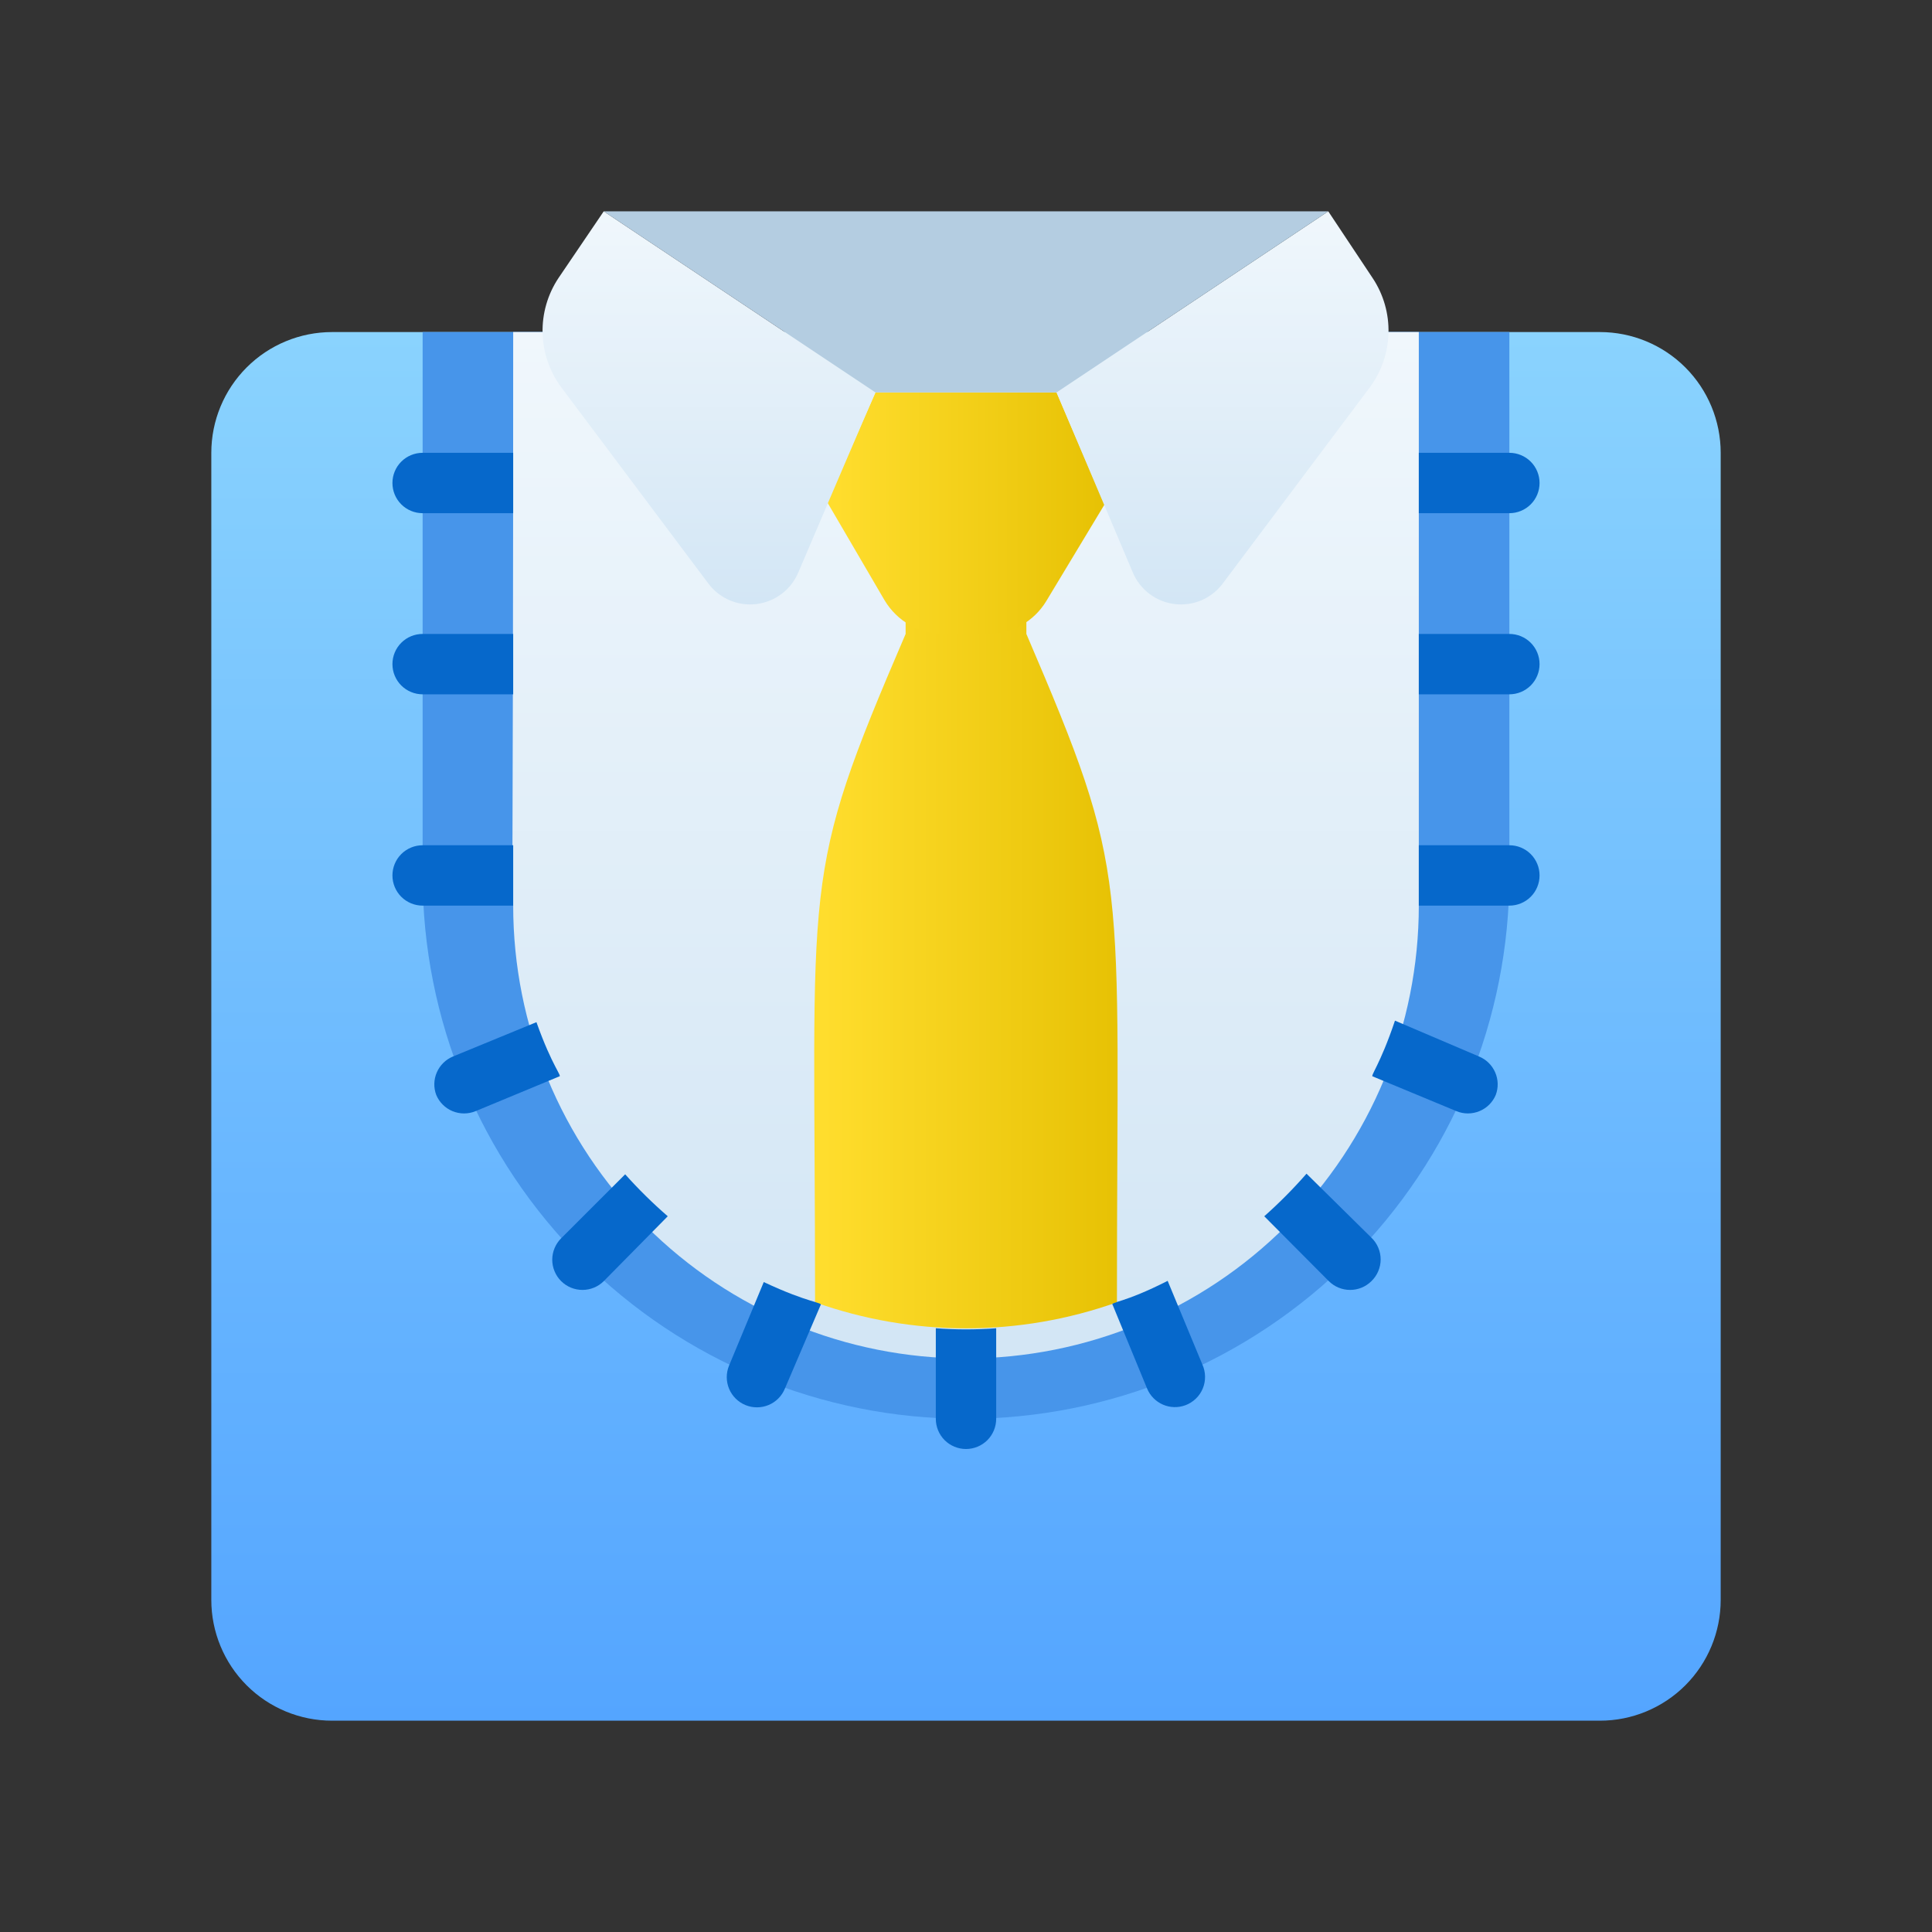 <svg width="56" height="56" viewBox="0 0 56 56" fill="none" xmlns="http://www.w3.org/2000/svg">
<rect x="0" y="0" width="56" height="56" fill="#333333" stroke="none"/>
<path d="M15.75 9.625H9.625C8.697 9.625 7.806 9.994 7.15 10.65C6.494 11.306 6.125 12.197 6.125 13.125V46.375C6.125 47.303 6.494 48.194 7.15 48.85C7.806 49.506 8.697 49.875 9.625 49.875H46.375C47.303 49.875 48.194 49.506 48.85 48.85C49.506 48.194 49.875 47.303 49.875 46.375V13.125C49.875 12.197 49.506 11.306 48.85 10.65C48.194 9.994 47.303 9.625 46.375 9.625H40.25" fill="url(#paint0_linear_894_11557)"/>
<path d="M28 41.125C23.823 41.125 19.817 39.466 16.863 36.512C13.909 33.558 12.25 29.552 12.25 25.375V9.625H43.75V25.375C43.75 27.443 43.343 29.491 42.551 31.402C41.76 33.313 40.599 35.049 39.137 36.512C37.674 37.974 35.938 39.135 34.027 39.926C32.116 40.718 30.068 41.125 28 41.125Z" fill="#4795EA"/>
<path d="M41.125 9.625V26.25C41.125 29.731 39.742 33.069 37.281 35.531C34.819 37.992 31.481 39.375 28 39.375C24.519 39.375 21.181 37.992 18.719 35.531C16.258 33.069 14.875 29.731 14.875 26.25C14.822 25.699 14.875 26.793 14.875 9.625H41.125Z" fill="url(#paint1_linear_894_11557)"/>
<path d="M29.75 18.375V17.5H26.25V18.375C23.161 25.567 23.625 25.191 23.625 37.748C26.455 38.754 29.545 38.754 32.375 37.748C32.375 25.156 32.795 25.48 29.75 18.375Z" fill="url(#paint2_linear_894_11557)"/>
<path d="M32.016 14.621L30.328 17.421C30.151 17.714 29.902 17.956 29.605 18.123C29.307 18.29 28.971 18.377 28.63 18.375H27.387C27.035 18.381 26.688 18.293 26.38 18.121C26.073 17.949 25.817 17.698 25.637 17.395L23.975 14.551L25.375 11.375H30.625L32.016 14.621Z" fill="url(#paint3_linear_894_11557)"/>
<path d="M25.375 11.375C25.305 11.524 23.179 16.494 23.144 16.581C23.041 16.831 22.874 17.048 22.66 17.211C22.445 17.374 22.191 17.477 21.924 17.509C21.656 17.541 21.385 17.502 21.138 17.394C20.891 17.286 20.677 17.114 20.519 16.896L16.275 11.235C15.934 10.779 15.743 10.229 15.727 9.661C15.712 9.092 15.873 8.532 16.188 8.059L17.5 6.125L25.375 11.375Z" fill="url(#paint4_linear_894_11557)"/>
<path d="M39.699 11.235L35.455 16.896C35.297 17.114 35.083 17.286 34.836 17.394C34.589 17.502 34.318 17.541 34.05 17.509C33.782 17.477 33.528 17.374 33.314 17.211C33.099 17.048 32.932 16.831 32.83 16.581L30.625 11.375L38.5 6.125L39.786 8.059C40.101 8.532 40.262 9.092 40.246 9.661C40.231 10.229 40.039 10.779 39.699 11.235Z" fill="url(#paint5_linear_894_11557)"/>
<path d="M30.625 11.375C30.389 11.375 25.629 11.375 25.375 11.375L17.5 6.125H38.5L30.625 11.375Z" fill="#B4CDE1"/>
<path d="M44.625 25.375C44.625 25.607 44.533 25.83 44.369 25.994C44.205 26.158 43.982 26.25 43.75 26.25H41.125C41.125 25.76 41.125 25.375 41.125 24.5H43.75C43.982 24.5 44.205 24.592 44.369 24.756C44.533 24.92 44.625 25.143 44.625 25.375Z" fill="#0668CB"/>
<path d="M14.875 26.25H12.25C12.018 26.25 11.795 26.158 11.631 25.994C11.467 25.83 11.375 25.607 11.375 25.375C11.375 25.143 11.467 24.92 11.631 24.756C11.795 24.592 12.018 24.5 12.25 24.5H14.875V26.25Z" fill="#0668CB"/>
<path d="M44.625 19.25C44.625 19.482 44.533 19.705 44.369 19.869C44.205 20.033 43.982 20.125 43.75 20.125H41.125V18.375H43.75C43.982 18.375 44.205 18.467 44.369 18.631C44.533 18.795 44.625 19.018 44.625 19.25Z" fill="#0668CB"/>
<path d="M14.875 18.375V20.125H12.25C12.018 20.125 11.795 20.033 11.631 19.869C11.467 19.705 11.375 19.482 11.375 19.25C11.375 19.018 11.467 18.795 11.631 18.631C11.795 18.467 12.018 18.375 12.25 18.375H14.875Z" fill="#0668CB"/>
<path d="M44.625 14C44.625 14.232 44.533 14.455 44.369 14.619C44.205 14.783 43.982 14.875 43.75 14.875H41.125V13.125H43.75C43.982 13.125 44.205 13.217 44.369 13.381C44.533 13.545 44.625 13.768 44.625 14Z" fill="#0668CB"/>
<path d="M14.875 13.125V14.875H12.25C12.018 14.875 11.795 14.783 11.631 14.619C11.467 14.455 11.375 14.232 11.375 14C11.375 13.768 11.467 13.545 11.631 13.381C11.795 13.217 12.018 13.125 12.25 13.125H14.875Z" fill="#0668CB"/>
<path d="M28.875 38.5V41.125C28.875 41.357 28.783 41.58 28.619 41.744C28.455 41.908 28.232 42 28 42C27.768 42 27.545 41.908 27.381 41.744C27.217 41.58 27.125 41.357 27.125 41.125V38.5C27.707 38.544 28.293 38.544 28.875 38.5Z" fill="#0668CB"/>
<path d="M39.751 37.135C39.587 37.298 39.366 37.389 39.134 37.389C38.903 37.389 38.681 37.298 38.517 37.135L36.645 35.254C37.079 34.869 37.488 34.457 37.87 34.02L39.751 35.875C39.836 35.957 39.903 36.054 39.949 36.163C39.995 36.271 40.019 36.387 40.019 36.505C40.019 36.623 39.995 36.739 39.949 36.847C39.903 36.956 39.836 37.053 39.751 37.135Z" fill="#0668CB"/>
<path d="M19.355 35.254L17.5 37.135C17.336 37.298 17.114 37.389 16.883 37.389C16.652 37.389 16.43 37.298 16.266 37.135C16.184 37.054 16.119 36.957 16.075 36.85C16.03 36.744 16.007 36.629 16.007 36.514C16.007 36.398 16.03 36.284 16.075 36.177C16.119 36.071 16.184 35.974 16.266 35.892L18.121 34.038C18.506 34.469 18.918 34.875 19.355 35.254Z" fill="#0668CB"/>
<path d="M34.361 40.731C34.15 40.81 33.916 40.804 33.709 40.714C33.502 40.624 33.337 40.458 33.25 40.25L32.252 37.826C32.165 37.739 32.576 37.774 33.845 37.126L34.851 39.55C34.901 39.659 34.927 39.777 34.929 39.897C34.931 40.017 34.909 40.136 34.863 40.247C34.817 40.358 34.749 40.458 34.662 40.541C34.576 40.624 34.474 40.689 34.361 40.731Z" fill="#0668CB"/>
<path d="M16.205 31.203L13.781 32.209C13.568 32.296 13.328 32.295 13.115 32.207C12.902 32.118 12.733 31.949 12.644 31.736C12.565 31.525 12.571 31.291 12.661 31.084C12.751 30.877 12.917 30.712 13.125 30.625L15.549 29.628C16.012 30.931 16.31 31.203 16.205 31.203Z" fill="#0668CB"/>
<path d="M23.783 37.835L22.75 40.25C22.662 40.465 22.492 40.636 22.278 40.725C22.064 40.814 21.823 40.815 21.608 40.727C21.393 40.639 21.223 40.469 21.133 40.255C21.044 40.041 21.043 39.8 21.131 39.585L22.138 37.161C23.459 37.782 23.87 37.748 23.783 37.835Z" fill="#0668CB"/>
<path d="M43.356 31.736C43.267 31.949 43.098 32.118 42.885 32.206C42.672 32.295 42.432 32.296 42.219 32.209L39.795 31.203C39.699 31.203 39.996 30.887 40.434 29.584L42.875 30.625C43.083 30.712 43.249 30.877 43.339 31.084C43.429 31.291 43.435 31.525 43.356 31.736Z" fill="#0668CB"/>
<defs>
<linearGradient id="paint0_linear_894_11557" x1="28" y1="49.875" x2="28" y2="9.625" gradientUnits="userSpaceOnUse">
<stop stop-color="#54A5FF"/>
<stop offset="1" stop-color="#8AD3FE"/>
</linearGradient>
<linearGradient id="paint1_linear_894_11557" x1="28" y1="38.517" x2="28" y2="9.625" gradientUnits="userSpaceOnUse">
<stop stop-color="#D3E6F5"/>
<stop offset="1" stop-color="#F0F7FC"/>
</linearGradient>
<linearGradient id="paint2_linear_894_11557" x1="23.879" y1="26.501" x2="32.255" y2="26.501" gradientUnits="userSpaceOnUse">
<stop stop-color="#FFDD2D"/>
<stop offset="1" stop-color="#E7C205"/>
</linearGradient>
<linearGradient id="paint3_linear_894_11557" x1="24.23" y1="14.375" x2="31.889" y2="14.375" gradientUnits="userSpaceOnUse">
<stop stop-color="#FFDD2D"/>
<stop offset="1" stop-color="#E7C205"/>
</linearGradient>
<linearGradient id="paint4_linear_894_11557" x1="20.562" y1="17.5" x2="20.562" y2="6.125" gradientUnits="userSpaceOnUse">
<stop stop-color="#D3E6F5"/>
<stop offset="1" stop-color="#F0F7FC"/>
</linearGradient>
<linearGradient id="paint5_linear_894_11557" x1="35.438" y1="17.5" x2="35.438" y2="6.125" gradientUnits="userSpaceOnUse">
<stop stop-color="#D3E6F5"/>
<stop offset="1" stop-color="#F0F7FC"/>
</linearGradient>
</defs>
</svg>
